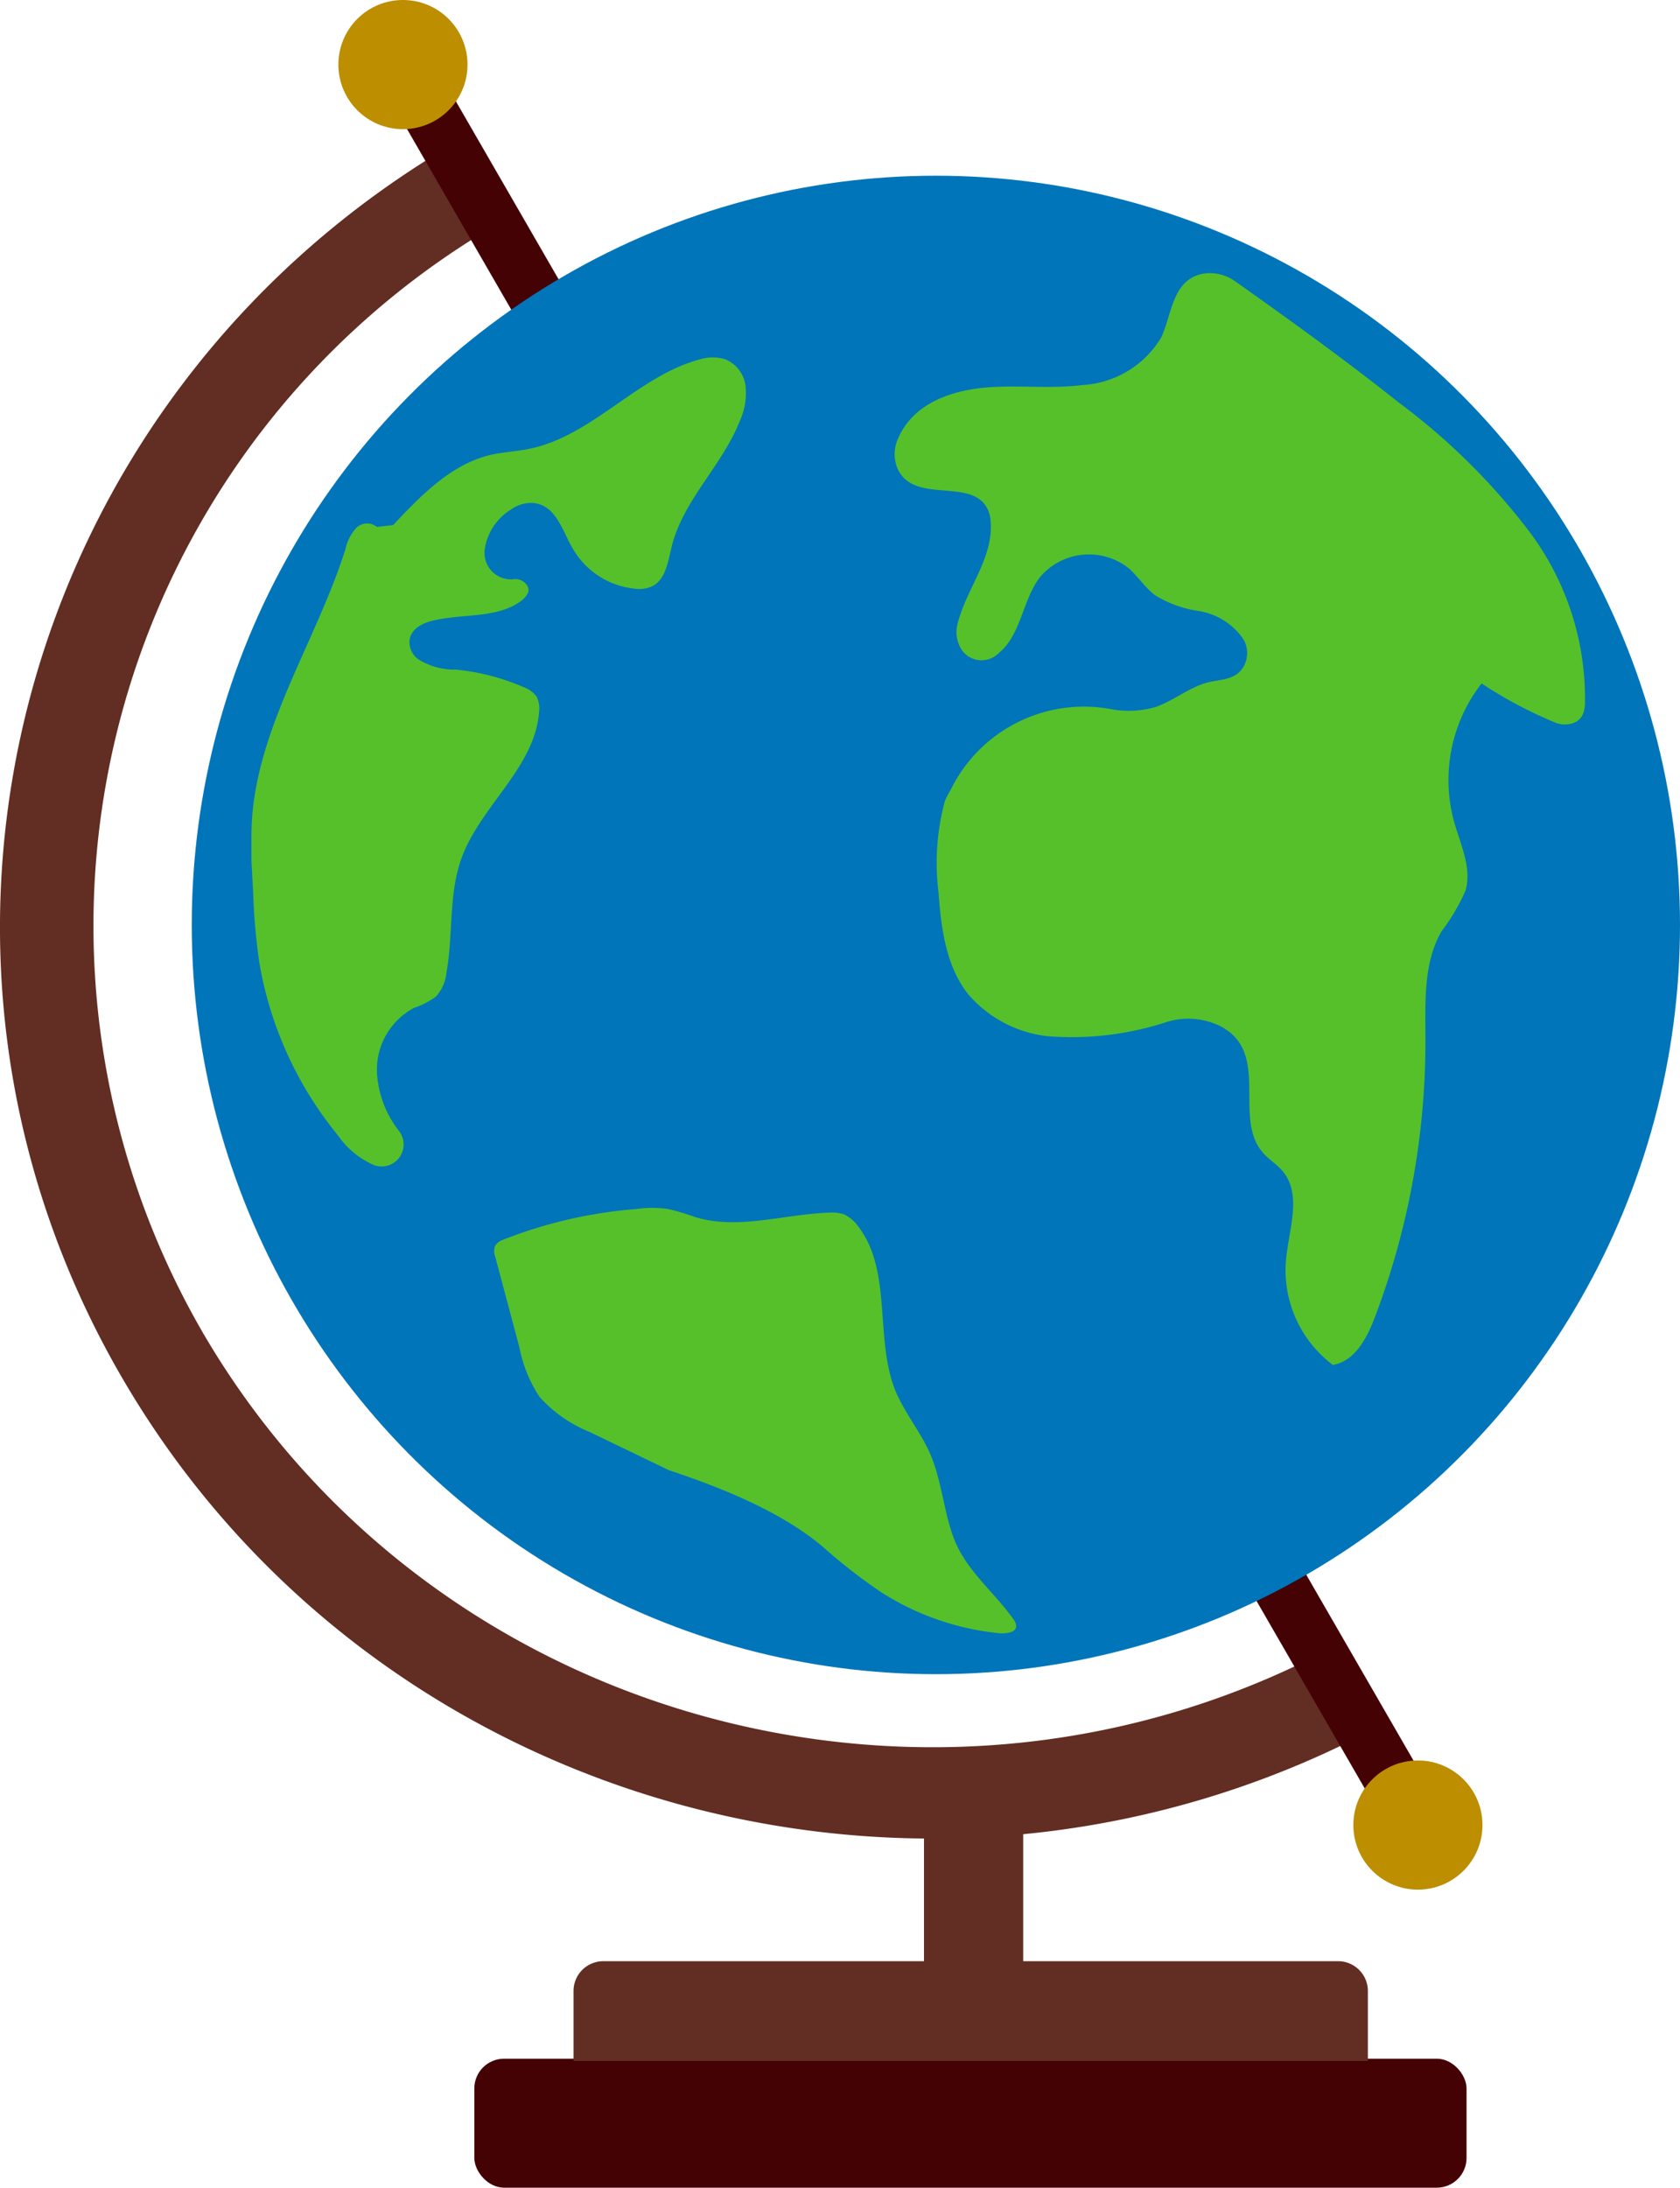 <svg xmlns="http://www.w3.org/2000/svg" viewBox="0 0 96.02 125"><defs><style>.a6c64ce1-f04a-422a-ad9d-4e1ad3058884{fill:#622d22;}.bacbce5f-9aa5-43db-81f6-98c7dd6e4729,.e209e2f3-dd6f-4d20-9f64-aef7e04c250d{fill:#bc8e00;}.e209e2f3-dd6f-4d20-9f64-aef7e04c250d{stroke:#440205;stroke-miterlimit:10;stroke-width:3.21px;}.b6cc8dc8-dbb6-43fa-8369-36d010bba6ab{fill:#0075ba;}.f171ee7b-4f6c-4ab6-870b-1d5590a8ab4a{fill:#440205;}.f0862102-2b55-4138-9f37-d832596765db{fill:#56c02b;}</style></defs><g id="a2285a8f-bc51-4e6a-a681-6e5b63d2f28f" data-name="レイヤー 2"><g id="fca333c6-5091-4f73-b5a5-2b0528cb1f63" data-name="森永のサステナブルって？ページ"><g id="af652f3e-f49d-4e11-a28f-f2991d4fc79d" data-name="地球儀"><path class="a6c64ce1-f04a-422a-ad9d-4e1ad3058884" d="M79.39,98.33l-2.66-4.51c-22.85,12.56-51.84,4.83-65-17.44A46.35,46.35,0,0,1,28.81,12.59L26.15,8.08C1.06,22.6-7.47,54.22,7.14,79S54,112.33,79.39,98.33Z"/><rect class="a6c64ce1-f04a-422a-ad9d-4e1ad3058884" x="52.81" y="104.72" width="5.67" height="14.18"/><line class="e209e2f3-dd6f-4d20-9f64-aef7e04c250d" x1="22.24" y1="2.39" x2="82.13" y2="106.13"/><ellipse class="b6cc8dc8-dbb6-43fa-8369-36d010bba6ab" cx="53.49" cy="52.85" rx="42.53" ry="42.81"/><circle class="bacbce5f-9aa5-43db-81f6-98c7dd6e4729" cx="23.03" cy="3.69" r="3.69"/><circle class="bacbce5f-9aa5-43db-81f6-98c7dd6e4729" cx="81.04" cy="104.28" r="3.69"/><rect class="f171ee7b-4f6c-4ab6-870b-1d5590a8ab4a" x="27.11" y="117.63" width="56.71" height="7.37" rx="1.7"/><path class="a6c64ce1-f04a-422a-ad9d-4e1ad3058884" d="M34.48,112.06h42a1.7,1.7,0,0,1,1.7,1.7v4a0,0,0,0,1,0,0H32.78a0,0,0,0,1,0,0v-4A1.7,1.7,0,0,1,34.48,112.06Z"/><path class="f0862102-2b55-4138-9f37-d832596765db" d="M54.33,45.14A8.48,8.48,0,0,1,63.4,40.5a5.48,5.48,0,0,0,2.7-.12C67.12,40,68,39.27,69,39c.75-.19,1.62-.13,2.07-.9a1.57,1.57,0,0,0,0-1.57,3.83,3.83,0,0,0-2.64-1.63A6.5,6.5,0,0,1,66,34c-.55-.43-.92-1-1.44-1.49a3.66,3.66,0,0,0-5.13.48c-1,1.31-1.06,3.27-2.34,4.32A1.38,1.38,0,0,1,55,37.18a1.86,1.86,0,0,1-.27-1.54c.5-2,2.06-3.76,1.89-5.84a1.92,1.92,0,0,0-.15-.66c-.86-1.91-4.17-.29-5.15-2.32a2.11,2.11,0,0,1,0-1.74c.84-2,3-2.77,5.07-2.94,1.82-.15,3.66.09,5.48-.14a5.61,5.61,0,0,0,4.5-2.72C67,17.91,67,16,68.74,15.64a2.5,2.5,0,0,1,1.88.45c3.15,2.23,6.28,4.49,9.3,6.89a37.45,37.45,0,0,1,7.44,7.33,15.88,15.88,0,0,1,3.23,9.76c0,.53-.11,1.11-.79,1.28a1.51,1.51,0,0,1-1-.1,24.68,24.68,0,0,1-4.12-2.2,9,9,0,0,0-1.59,7.84c.37,1.33,1.05,2.7.67,4a11.29,11.29,0,0,1-1.36,2.31c-1.06,1.81-.93,4.05-.93,6.15a44.43,44.43,0,0,1-2.88,15.89c-.45,1.2-1.15,2.54-2.41,2.75a6.77,6.77,0,0,1-2.68-6c.16-1.74.93-3.72-.18-5.06-.34-.41-.81-.68-1.15-1.08-1.73-2,.48-5.7-2.41-7.21a4.15,4.15,0,0,0-3-.27,17.54,17.54,0,0,1-6.86.84,7,7,0,0,1-4.57-2.41c-1.27-1.61-1.54-3.77-1.69-5.82a13.53,13.53,0,0,1,.37-5.23A5.44,5.44,0,0,1,54.33,45.14Z"/><path class="f0862102-2b55-4138-9f37-d832596765db" d="M22.47,30c1.58-1.68,3.29-3.45,5.53-4,.74-.17,1.49-.2,2.23-.35,3.64-.73,6.22-4.19,9.82-5.13a2.46,2.46,0,0,1,1.37,0,1.88,1.88,0,0,1,1.19,1.54,3.82,3.82,0,0,1-.33,2c-1,2.54-3.24,4.52-3.89,7.17-.21.86-.35,1.93-1.16,2.29a1.86,1.86,0,0,1-1,.11,4.61,4.61,0,0,1-3.49-2.28c-.6-1-.94-2.48-2.26-2.61a2,2,0,0,0-1.3.39,3.2,3.2,0,0,0-1.48,2.3,1.51,1.51,0,0,0,1.61,1.67.81.81,0,0,1,.78.3c.28.36,0,.66-.22.87-1.39,1.1-3.39.77-5.12,1.19-.63.15-1.31.49-1.35,1.2a1.24,1.24,0,0,0,.49,1,3.89,3.89,0,0,0,2.16.6,12.77,12.77,0,0,1,3.87,1,1.59,1.59,0,0,1,.74.53,1.5,1.5,0,0,1,.15.89c-.24,3.19-3.36,5.37-4.44,8.38-.74,2.06-.46,4.34-.85,6.49a2.39,2.39,0,0,1-.61,1.4,4.76,4.76,0,0,1-1.25.64,4,4,0,0,0-2.09,4,5.94,5.94,0,0,0,1.21,3,1.26,1.26,0,0,1-1.36,2h0a4.84,4.84,0,0,1-2.1-1.71,21.17,21.17,0,0,1-4.51-9.95,36.43,36.43,0,0,1-.34-3.9l-.1-1.87c0-.46,0-.93,0-1.39,0-5.78,3.62-10.87,5.37-16.38a2.67,2.67,0,0,1,.59-1.19.88.88,0,0,1,1.21-.09"/><path class="f0862102-2b55-4138-9f37-d832596765db" d="M38.22,84c2.61.87,6.36,2.27,8.89,4.45A30.37,30.37,0,0,0,50.4,91a15.34,15.34,0,0,0,6.82,2.33c.36,0,.85-.06.86-.42a.75.75,0,0,0-.15-.38c-1-1.41-2.39-2.54-3.17-4.08s-.85-3.61-1.57-5.32c-.54-1.26-1.45-2.35-2-3.63-1.23-3-.16-6.86-2.15-9.44a2.07,2.07,0,0,0-.82-.68,2.31,2.31,0,0,0-.87-.09c-2.56.09-5.17,1-7.63.25a12.47,12.47,0,0,0-1.55-.46,6.25,6.25,0,0,0-1.78,0,26.37,26.37,0,0,0-7.67,1.77.87.87,0,0,0-.42.33.85.85,0,0,0,0,.61L29.69,77a7.78,7.78,0,0,0,1.15,2.82,7.76,7.76,0,0,0,2.86,2L38.22,84"/></g></g></g></svg>